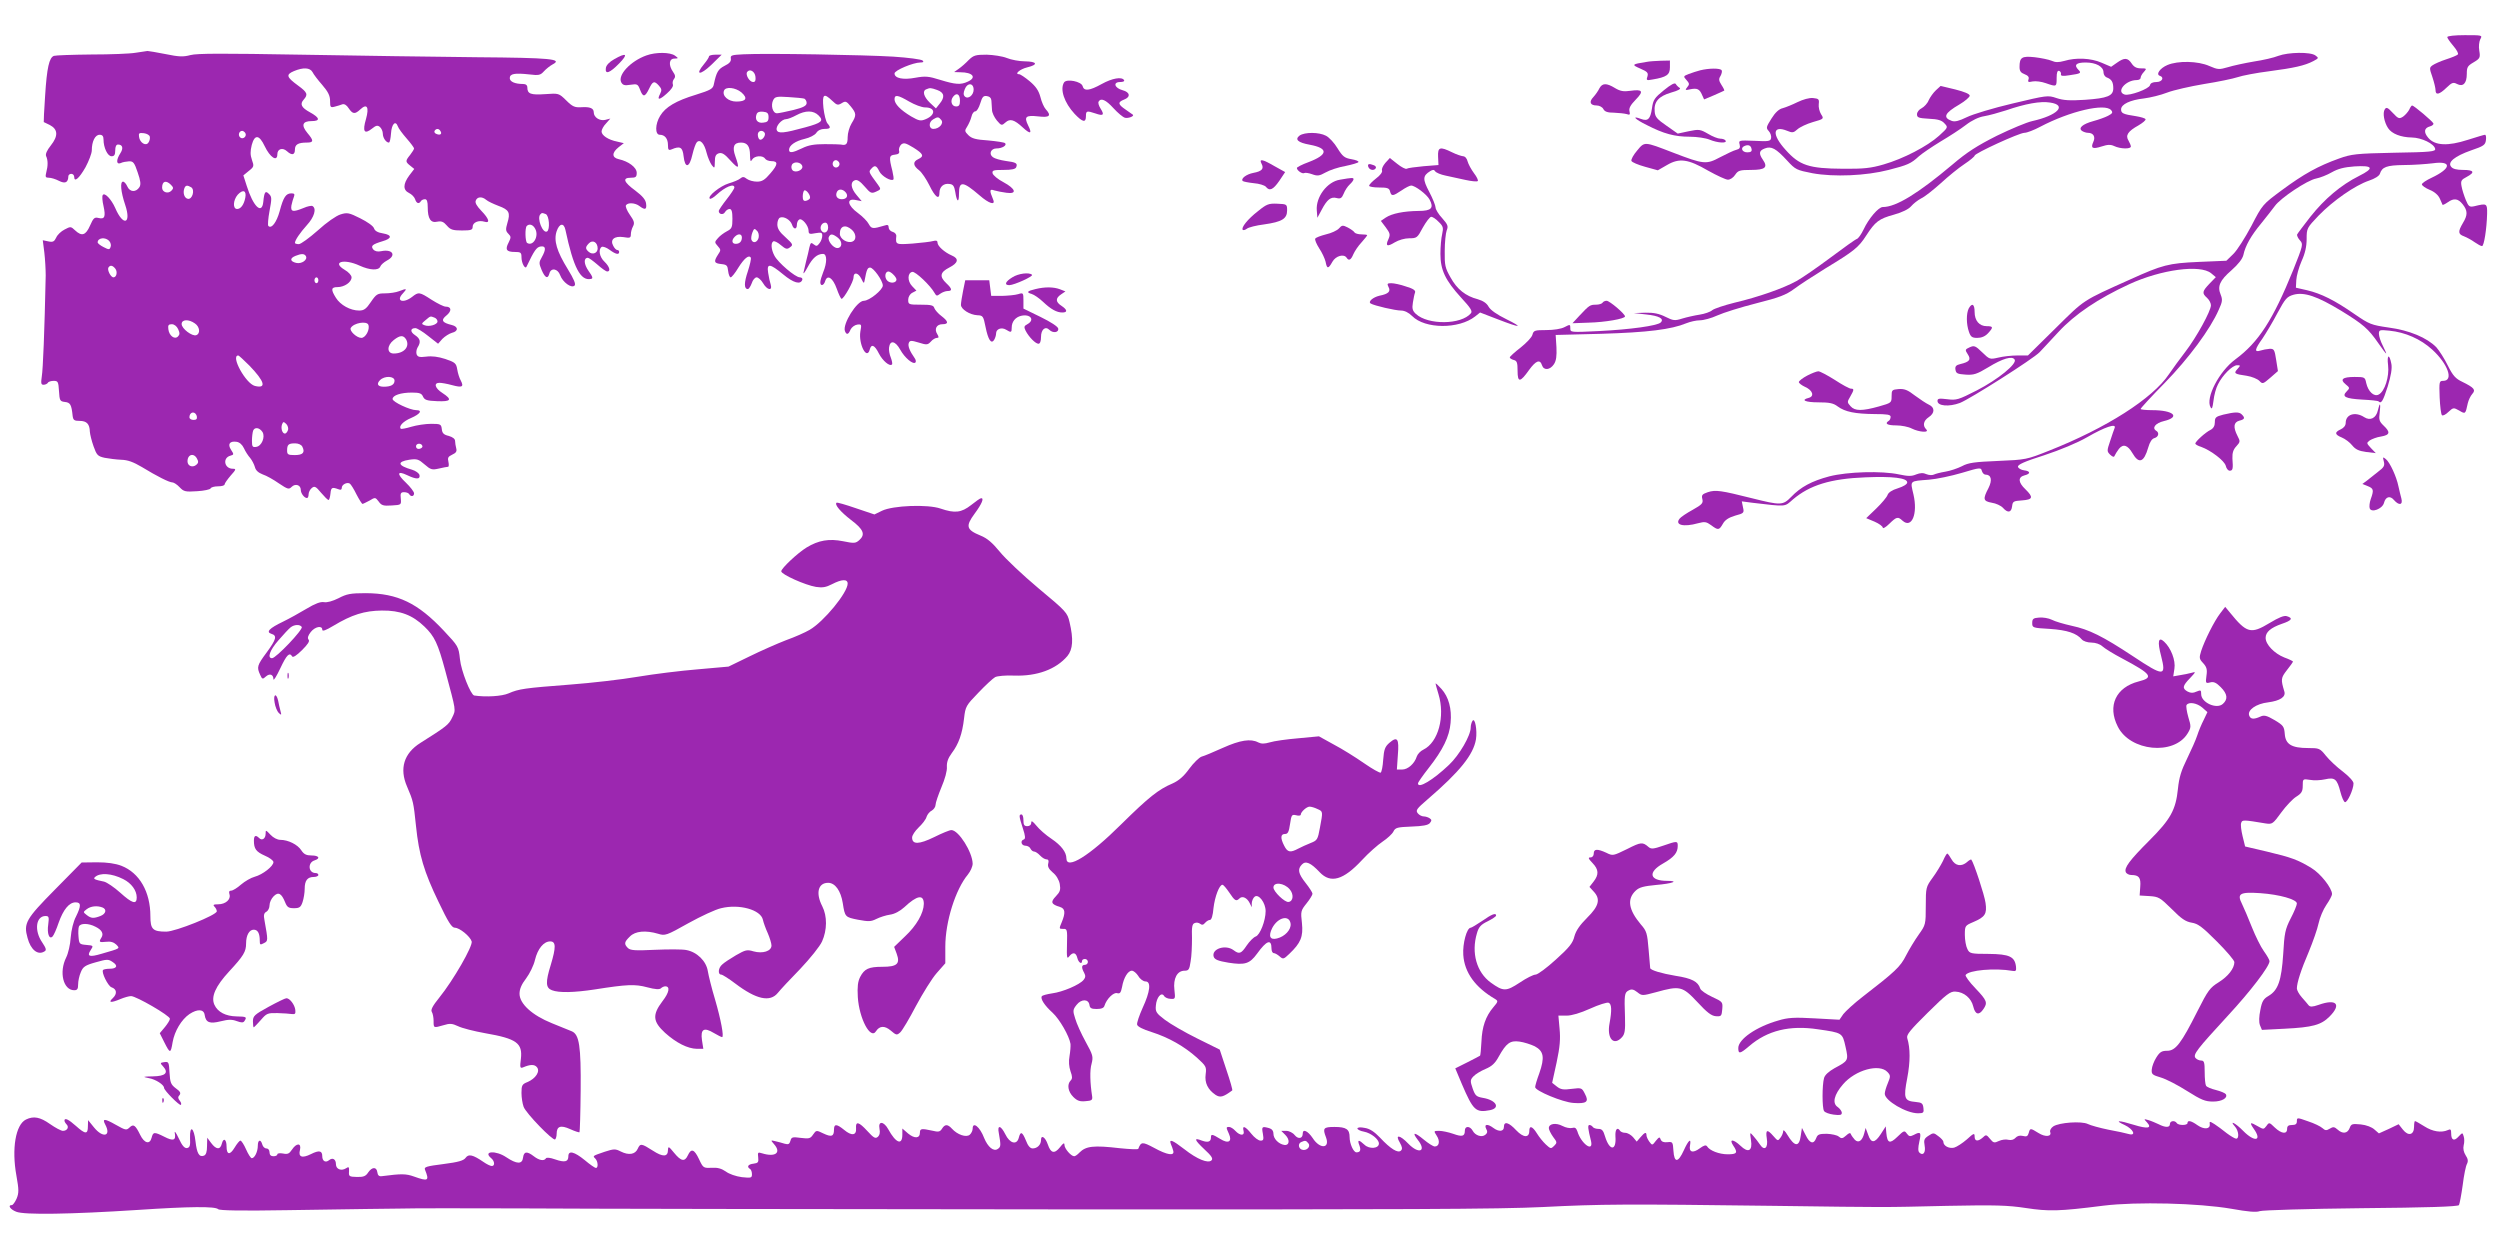 <?xml version="1.0" standalone="no"?>
<!DOCTYPE svg PUBLIC "-//W3C//DTD SVG 20010904//EN"
 "http://www.w3.org/TR/2001/REC-SVG-20010904/DTD/svg10.dtd">
<svg version="1.0" xmlns="http://www.w3.org/2000/svg"
 width="1280pt" height="640pt" viewBox="0 0 1280 640"
 preserveAspectRatio="xMidYMid meet">
<g transform="translate(0,640) scale(0.1,-0.1)"
fill="#9c27b0" stroke="none">
<path d="M12530 6210 c0 -5 14 -25 31 -45 18 -21 28 -40 23 -44 -5 -5 -32 -16
-60 -25 -28 -9 -59 -23 -69 -30 -17 -12 -17 -15 -1 -61 9 -27 16 -57 16 -67 0
-27 20 -22 56 13 28 27 35 29 54 19 31 -16 50 3 50 52 0 34 4 41 35 59 32 19
35 24 29 59 -4 21 -1 47 5 59 12 21 10 21 -79 21 -51 0 -90 -4 -90 -10z"/>
<path d="M695 6130 c-27 -5 -130 -9 -227 -9 -97 -1 -183 -4 -192 -7 -24 -9
-36 -60 -45 -204 -5 -74 -8 -135 -7 -135 0 0 15 -7 31 -15 42 -22 44 -56 5
-105 -20 -25 -28 -44 -24 -54 10 -21 10 -50 1 -83 -6 -24 -4 -28 13 -28 12 0
35 -7 52 -16 32 -16 47 -9 48 24 0 6 7 12 15 12 8 0 15 -7 15 -16 0 -29 25 -8
58 50 17 32 32 71 32 86 0 46 17 80 40 80 14 0 20 -7 20 -24 0 -42 21 -86 41
-86 14 0 19 7 19 30 0 19 5 30 14 30 24 0 29 -19 12 -45 -22 -34 -21 -59 2
-50 9 5 28 8 42 9 22 1 28 -6 45 -57 15 -43 17 -62 9 -75 -18 -28 -49 -26 -62
3 -6 14 -16 25 -22 25 -16 0 -12 -51 11 -119 33 -98 -10 -112 -51 -16 -20 45
-55 82 -64 66 -4 -5 -2 -31 4 -56 12 -55 6 -69 -26 -61 -20 5 -26 0 -43 -39
-22 -50 -42 -57 -77 -24 -21 20 -23 20 -53 4 -18 -9 -37 -27 -43 -41 -10 -21
-17 -25 -40 -20 l-29 6 8 -63 c4 -34 7 -87 7 -117 -6 -287 -14 -482 -20 -517
-5 -35 -4 -43 9 -43 9 0 19 5 22 10 3 6 17 10 30 10 22 0 24 -5 27 -52 3 -49
5 -53 30 -56 28 -3 34 -13 40 -72 3 -21 8 -25 36 -25 36 0 51 -16 52 -55 1
-14 9 -47 19 -75 16 -45 21 -51 57 -59 21 -4 60 -9 85 -10 33 -1 61 -11 105
-37 77 -47 140 -79 157 -79 7 0 24 -11 37 -25 21 -22 29 -24 89 -20 36 2 67 9
69 14 2 6 19 11 38 11 19 0 34 4 34 10 0 5 14 25 31 45 28 31 29 35 11 35 -44
0 -54 56 -12 67 18 5 18 7 3 30 -19 29 -7 46 28 41 15 -2 29 -14 38 -33 7 -16
22 -39 32 -50 9 -11 20 -32 24 -46 4 -17 17 -29 40 -38 19 -6 56 -27 83 -46
45 -30 51 -32 65 -18 19 19 47 10 47 -15 0 -18 18 -42 32 -42 4 0 8 8 8 19 0
10 7 25 16 32 14 12 21 9 48 -24 17 -20 34 -37 38 -37 4 0 8 15 10 33 3 32 8
34 41 22 11 -5 17 -2 17 8 0 16 27 30 41 21 5 -3 21 -28 34 -55 14 -27 28 -49
31 -49 3 0 19 8 36 17 29 18 30 17 47 -5 14 -20 24 -23 67 -20 49 3 49 3 46
36 -3 26 0 32 17 32 11 0 23 -4 26 -10 9 -15 25 -12 25 4 0 8 -19 33 -42 55
-48 45 -45 63 7 38 46 -22 67 -22 63 0 -2 10 -19 22 -38 28 -74 21 -79 41 -15
51 40 6 48 3 79 -24 31 -27 38 -29 73 -21 21 5 42 9 47 9 4 0 5 11 2 25 -5 21
-2 27 19 37 20 9 25 17 21 32 -3 12 -6 29 -6 38 0 11 -12 20 -32 26 -26 6 -34
14 -36 35 -3 25 -6 27 -55 27 -29 0 -74 -7 -101 -15 -27 -8 -51 -13 -54 -10
-12 12 12 38 53 55 46 20 60 40 26 40 -31 0 -121 42 -121 57 0 19 42 33 99 33
39 0 50 -4 57 -21 8 -17 20 -21 72 -23 72 -3 79 8 27 42 -38 24 -46 52 -15 52
11 0 40 -5 65 -12 52 -14 61 -9 44 24 -7 12 -15 38 -18 57 -5 31 -11 36 -61
53 -37 12 -69 16 -98 12 -34 -4 -43 -2 -49 12 -3 9 -1 25 5 35 18 28 14 45
-13 63 -26 17 -25 36 2 36 8 0 38 -18 65 -40 l51 -40 22 25 c13 13 35 27 49
31 34 8 33 32 -1 40 -50 12 -57 25 -27 49 28 23 26 45 -4 45 -10 0 -42 16 -72
35 -63 41 -67 41 -100 15 -45 -35 -85 -22 -48 17 24 26 22 28 -19 12 -15 -6
-47 -11 -71 -11 -39 0 -45 -3 -73 -44 -24 -36 -36 -44 -60 -44 -45 0 -96 28
-119 65 -27 43 -25 55 8 55 35 0 72 25 72 50 0 10 -15 27 -36 39 -67 40 -3 58
77 21 53 -24 97 -26 106 -5 3 9 18 22 34 31 50 26 30 60 -29 48 -18 -4 -32 -1
-41 9 -14 18 -5 26 48 42 49 14 49 32 2 40 -27 4 -42 13 -46 26 -4 12 -34 33
-70 51 -58 29 -67 31 -102 20 -22 -7 -70 -40 -116 -82 -43 -38 -87 -70 -97
-70 -11 0 -20 3 -20 6 0 14 26 52 61 91 38 41 51 85 29 98 -5 3 -26 -1 -46
-10 -54 -22 -67 -20 -62 13 3 15 9 35 13 45 5 13 2 17 -13 17 -28 0 -41 -19
-60 -91 -16 -58 -42 -92 -58 -76 -4 4 -1 39 6 77 12 64 12 73 -3 87 -18 19
-24 11 -29 -41 -7 -67 -52 -23 -85 83 l-17 53 28 23 c27 21 27 25 16 56 -9 26
-9 44 -1 77 15 55 38 53 66 -6 28 -59 65 -82 65 -42 0 28 27 36 49 16 25 -23
41 -20 41 8 0 26 16 36 61 36 36 0 36 10 3 49 -33 40 -26 61 22 61 45 0 42 17
-9 45 -44 24 -53 42 -32 65 23 26 19 37 -29 72 -60 44 -63 56 -21 74 48 20 82
18 95 -5 5 -11 28 -41 50 -66 30 -35 40 -55 40 -82 0 -32 2 -35 24 -29 13 3
31 9 39 12 10 3 22 -4 32 -20 21 -31 32 -32 60 -6 34 32 46 12 29 -49 -19 -64
-9 -81 30 -50 21 17 29 19 41 9 8 -7 15 -22 15 -34 0 -22 17 -46 31 -46 5 0 9
21 11 47 3 48 23 69 35 36 3 -10 24 -38 45 -62 21 -24 38 -47 38 -51 0 -4 -9
-19 -20 -33 -25 -31 -25 -35 0 -55 l21 -17 -26 -34 c-32 -44 -32 -74 -1 -89
13 -6 27 -20 31 -31 7 -23 20 -27 30 -11 3 6 13 10 21 10 10 0 14 -12 14 -41
0 -59 15 -82 49 -74 21 4 32 0 49 -20 18 -21 30 -25 77 -25 48 0 55 3 55 19 0
22 30 35 60 26 31 -10 24 15 -15 55 -24 25 -34 42 -29 53 7 20 32 22 53 4 9
-8 37 -21 63 -31 55 -20 62 -35 46 -87 -10 -34 -9 -42 5 -56 14 -14 14 -19 1
-45 -19 -36 -11 -48 32 -48 30 0 34 -3 34 -27 0 -31 19 -64 26 -48 39 82 51
100 72 103 27 4 29 -14 6 -55 -15 -26 -15 -31 -1 -65 18 -42 32 -48 40 -18 8
31 43 25 55 -9 13 -36 58 -69 74 -53 7 7 -3 32 -35 84 -56 91 -73 146 -57 194
14 41 37 45 45 7 41 -193 77 -263 131 -251 11 2 9 11 -12 40 -25 35 -27 68 -4
68 5 0 27 -16 49 -35 21 -19 44 -35 50 -35 19 0 12 25 -14 50 -26 24 -33 64
-14 76 6 3 24 -3 40 -15 31 -23 49 -27 49 -11 0 6 -4 10 -10 10 -5 0 -14 9
-20 21 -18 32 5 52 52 45 34 -6 38 -4 38 15 0 11 5 29 11 40 9 17 6 28 -16 59
-15 21 -24 44 -20 49 9 15 47 13 69 -4 29 -22 38 -18 34 12 -2 20 -18 39 -55
67 -60 44 -68 66 -23 66 25 0 30 4 30 25 0 28 -42 59 -92 70 -36 8 -36 33 -1
61 l27 21 -34 8 c-46 9 -80 32 -80 52 0 9 10 28 23 41 l22 25 -27 -7 c-28 -6
-58 13 -58 39 0 21 -20 29 -64 26 -33 -2 -45 3 -77 35 -38 37 -38 37 -108 32
-73 -5 -91 1 -91 34 0 12 -8 18 -22 18 -42 0 -68 12 -68 30 0 23 26 27 100 19
49 -6 57 -4 75 16 11 12 31 28 44 35 54 28 -7 34 -389 37 -206 2 -610 8 -898
13 -400 7 -533 7 -567 -2 -37 -10 -59 -9 -127 5 -46 9 -87 16 -93 16 -5 -1
-32 -5 -60 -9z m1560 -401 c10 -15 -1 -23 -20 -15 -9 3 -13 10 -10 16 8 13 22
13 30 -1z m-999 -10 c10 -17 -13 -36 -27 -22 -12 12 -4 33 11 33 5 0 12 -5 16
-11z m-489 -19 c2 -8 -1 -22 -7 -30 -13 -20 -44 -1 -48 29 -3 19 0 22 25 19
15 -2 29 -10 30 -18z m108 -246 c14 -14 14 -19 2 -31 -17 -17 -47 -7 -47 16 0
34 20 40 45 15z m104 -13 c20 -13 6 -63 -17 -59 -18 3 -27 30 -18 54 6 16 15
17 35 5z m277 -53 c-7 -36 -23 -58 -42 -58 -23 0 -21 45 3 73 27 29 46 22 39
-15z m1538 -84 c18 -7 23 -79 7 -89 -22 -13 -54 69 -34 88 8 8 8 8 27 1z m-54
-75 c21 -38 -10 -92 -41 -73 -10 6 -12 77 -2 87 13 13 32 7 43 -14z m-2180
-64 c7 -8 10 -22 6 -30 -5 -14 -9 -14 -36 0 -16 8 -30 19 -30 24 0 24 41 29
60 6z m2500 -37 c0 -24 -26 -34 -45 -18 -19 16 -19 25 1 45 19 19 44 4 44 -27z
m-1494 -39 c11 -19 -22 -42 -50 -35 -32 8 -33 24 -3 36 30 12 45 12 53 -1z
m-976 -64 c13 -16 7 -45 -9 -45 -14 0 -33 38 -26 50 9 14 21 12 35 -5z m1040
-60 c0 -8 -4 -15 -10 -15 -5 0 -10 7 -10 15 0 8 5 15 10 15 6 0 10 -7 10 -15z
m594 -191 c9 -3 16 -12 16 -20 0 -16 -43 -29 -67 -19 -16 6 -16 8 6 26 26 22
24 21 45 13z m-1226 -30 c25 -17 29 -52 7 -60 -20 -8 -75 33 -75 57 0 24 36
26 68 3z m888 -7 c9 -24 -14 -67 -36 -67 -24 0 -63 37 -54 51 15 26 82 37 90
16z m-974 -22 c9 -20 9 -28 -1 -38 -17 -17 -45 4 -49 37 -3 21 1 26 18 26 12
0 25 -10 32 -25z m1168 -54 c19 -37 -12 -71 -64 -71 -36 0 -36 41 0 69 33 26
50 26 64 2z m-803 -133 c79 -82 89 -119 28 -104 -47 12 -126 156 -85 156 3 0
29 -24 57 -52z m743 -77 c0 -21 -19 -31 -55 -31 -31 0 -39 14 -19 34 23 23 74
21 74 -3z m-1012 -184 c2 -12 -3 -17 -17 -17 -12 0 -21 6 -21 13 0 31 32 34
38 4z m466 -70 c-3 -9 -10 -17 -15 -17 -14 0 -22 27 -15 47 6 15 8 15 22 2 8
-9 12 -23 8 -32z m-130 -9 c15 -25 -4 -72 -32 -76 -19 -3 -22 1 -22 31 0 20 3
43 6 52 8 20 33 16 48 -7z m204 -75 c15 -30 3 -43 -39 -43 -34 0 -39 3 -39 23
0 31 7 37 41 37 17 0 32 -7 37 -17z m615 2 c1 -5 -6 -11 -15 -13 -11 -2 -18 3
-18 13 0 17 30 18 33 0z m-1154 -64 c8 -14 7 -22 -4 -31 -19 -16 -45 -6 -45
18 0 36 33 45 49 13z"/>
<path d="M3309 6116 c-81 -29 -148 -101 -128 -138 8 -14 17 -17 47 -12 34 5
38 4 49 -25 15 -40 25 -39 46 4 19 40 27 43 51 16 14 -16 15 -23 6 -41 -18
-34 -5 -34 34 1 23 20 35 38 31 47 -3 8 0 21 6 28 8 10 7 19 -5 36 -24 34 -21
68 7 68 21 1 22 1 3 15 -24 18 -98 19 -147 1z"/>
<path d="M3807 6122 c-61 -3 -68 -5 -65 -22 2 -14 -7 -25 -32 -37 -33 -17 -42
-32 -55 -94 -4 -23 -15 -30 -92 -54 -102 -31 -156 -63 -183 -108 -26 -42 -27
-97 -2 -97 26 0 42 -20 42 -53 0 -24 3 -28 18 -22 44 19 57 12 62 -35 7 -64
30 -60 45 8 7 30 17 58 23 64 17 17 38 -6 50 -55 6 -23 18 -51 26 -62 15 -19
15 -18 16 17 0 28 5 38 20 43 16 5 30 -3 60 -37 43 -47 48 -43 25 22 -17 48
-8 70 29 70 32 0 46 -19 46 -64 1 -33 3 -37 11 -23 12 20 54 23 66 5 4 -7 19
-13 32 -13 36 0 35 -17 -5 -63 -28 -33 -42 -42 -68 -42 -18 0 -41 6 -52 14
-15 12 -22 12 -34 2 -8 -7 -35 -18 -59 -25 -43 -13 -110 -66 -97 -78 3 -4 19
5 34 19 44 41 92 61 92 38 0 -6 -18 -33 -40 -61 -22 -28 -40 -55 -40 -59 0
-18 23 -22 32 -6 5 9 16 16 23 16 11 0 15 -13 15 -50 0 -44 -3 -51 -28 -64
-15 -8 -36 -23 -46 -35 -18 -20 -18 -22 -1 -41 16 -18 17 -21 1 -44 -23 -36
-20 -44 17 -48 28 -3 32 -7 35 -35 2 -18 8 -33 13 -33 5 0 23 22 39 49 30 48
54 68 64 52 3 -5 -4 -36 -15 -70 -20 -59 -20 -91 0 -91 5 0 14 14 20 30 5 17
17 30 25 30 8 0 23 -13 33 -30 21 -36 49 -41 39 -7 -4 12 -10 39 -13 60 -8 50
8 49 77 -8 53 -44 89 -54 98 -27 2 6 -4 12 -13 12 -23 0 -112 76 -130 111 -17
32 -19 65 -6 73 5 4 23 -5 39 -19 25 -21 32 -23 47 -11 17 12 15 16 -23 51
-31 27 -42 45 -42 66 0 17 6 32 14 35 20 8 53 -12 61 -36 8 -26 25 -26 25 -1
0 11 5 23 12 27 14 9 48 -31 48 -58 0 -16 5 -18 35 -12 30 5 35 4 35 -13 0
-11 -6 -28 -14 -38 -12 -16 -16 -17 -30 -6 -13 11 -16 9 -22 -16 -3 -15 -10
-46 -16 -68 -5 -22 -11 -49 -14 -60 -2 -11 7 1 21 27 25 47 49 68 79 68 21 0
21 -45 1 -93 -8 -20 -15 -43 -15 -52 0 -22 18 -18 25 6 11 35 39 17 59 -39 10
-28 21 -52 25 -52 12 1 61 88 61 109 0 30 24 26 40 -6 12 -25 14 -26 17 -8 10
55 15 65 28 65 17 0 65 -67 65 -92 0 -22 -69 -78 -97 -78 -36 0 -110 -119 -97
-155 8 -21 18 -19 29 8 6 12 21 23 34 25 22 3 23 1 16 -36 -10 -63 33 -148 48
-92 8 31 25 24 47 -20 19 -37 55 -68 67 -56 3 3 0 19 -6 35 -7 16 -11 40 -9
52 5 39 32 34 57 -11 23 -42 66 -78 78 -66 4 4 2 15 -5 24 -24 34 -35 61 -29
76 5 13 12 14 51 2 41 -13 46 -12 62 5 9 11 23 19 31 19 10 0 11 4 2 19 -17
26 -4 51 26 51 33 0 32 14 -5 42 -16 12 -32 30 -36 40 -4 15 -16 18 -70 18
-61 0 -64 1 -64 25 0 14 8 29 21 36 l21 11 -22 23 c-25 26 -24 68 1 73 16 3
93 -70 114 -108 9 -16 12 -17 29 -4 11 8 28 14 38 14 25 0 23 12 -7 40 -36 34
-32 56 15 80 47 24 51 46 13 62 -37 16 -73 48 -73 66 0 10 -7 12 -22 8 -13 -4
-60 -9 -105 -13 -87 -6 -88 -6 -84 38 1 9 -7 19 -19 22 -11 3 -20 13 -20 22 0
13 -5 16 -22 10 -60 -18 -66 -17 -80 8 -7 14 -32 39 -55 56 -54 39 -61 77 -12
67 l31 -6 -26 31 c-30 35 -34 67 -9 76 11 5 27 -5 50 -32 30 -35 35 -37 59
-26 25 11 25 13 10 34 -50 68 -49 67 -36 82 18 21 27 19 42 -12 12 -25 61 -53
72 -42 3 2 0 22 -5 44 -18 70 -17 80 12 83 20 2 26 8 22 21 -2 9 3 23 11 31
14 11 23 8 63 -16 51 -32 56 -44 24 -59 -28 -13 -27 -33 5 -57 14 -11 37 -46
52 -76 30 -62 52 -78 52 -39 0 31 22 50 52 45 18 -2 24 -11 29 -41 8 -53 19
-58 19 -9 0 67 20 65 105 -8 49 -43 83 -53 70 -22 -20 48 -19 56 6 47 13 -4
41 -9 62 -12 56 -8 48 20 -15 54 -29 15 -54 36 -56 46 -3 15 5 17 56 17 42 0
61 4 65 14 8 20 0 25 -54 32 -27 4 -56 12 -65 19 -23 16 -11 45 18 45 29 0 55
16 44 27 -4 4 -43 10 -87 14 -63 4 -84 10 -101 27 -19 19 -20 23 -6 44 8 13
18 35 22 51 3 15 12 27 20 27 7 0 18 18 25 41 10 33 16 40 34 37 14 -2 22 -10
23 -23 1 -11 2 -32 3 -47 0 -15 12 -39 25 -55 23 -27 25 -27 44 -10 23 21 45
15 89 -26 39 -36 49 -32 27 11 -22 45 -12 53 52 46 58 -7 69 3 38 37 -9 10
-21 37 -27 62 -9 33 -23 54 -55 81 -24 20 -48 36 -54 36 -26 0 4 26 41 35 58
14 52 30 -12 31 -28 0 -70 8 -92 17 -22 9 -69 16 -103 17 -57 0 -67 -3 -92
-27 -15 -16 -38 -36 -51 -45 l-24 -17 32 -1 c64 0 85 -27 38 -48 -36 -17 -63
-15 -141 9 -60 19 -77 20 -127 11 -63 -12 -107 -3 -107 22 0 16 96 56 132 56
15 0 19 3 12 10 -6 6 -73 15 -150 20 -147 9 -652 18 -767 12z m61 -115 c2 -19
-1 -27 -12 -27 -18 0 -40 36 -31 51 13 19 40 4 43 -24z m1117 -66 c0 -29 -29
-51 -45 -35 -8 8 -8 19 0 38 13 34 45 32 45 -3z m-1189 -14 c34 -30 25 -47
-26 -47 -41 0 -74 29 -63 56 8 22 59 16 89 -9z m1003 12 c36 -13 40 -36 12
-70 l-19 -24 -31 29 c-32 31 -40 61 -18 69 19 8 22 8 56 -4z m116 -55 c0 -22
-5 -29 -20 -29 -23 0 -32 30 -14 51 18 22 34 11 34 -22z m-797 11 c6 -3 12
-13 12 -22 0 -14 -15 -23 -67 -36 -38 -9 -76 -17 -85 -17 -22 0 -33 41 -19 68
9 17 18 19 78 15 38 -2 74 -6 81 -8z m143 -11 c24 -23 29 -24 49 -12 19 12 24
10 46 -17 29 -36 30 -45 4 -87 -11 -18 -20 -50 -20 -70 0 -36 -7 -44 -35 -38
-5 1 -42 2 -82 2 -54 0 -84 -5 -116 -21 -50 -24 -67 -26 -67 -8 0 23 33 45 80
56 26 6 51 19 59 30 8 13 24 21 42 21 32 0 35 6 15 29 -7 9 -16 44 -20 79 -7
71 2 77 45 36z m394 -4 c28 -16 64 -30 82 -30 53 0 55 -38 3 -60 -26 -11 -35
-9 -75 14 -55 33 -85 64 -85 88 0 25 17 22 75 -12z m-720 -80 c0 -20 -6 -26
-28 -28 -29 -4 -44 16 -33 44 4 10 15 14 33 12 22 -2 28 -8 28 -28z m256 9
c28 -28 16 -38 -68 -61 -109 -30 -139 -33 -146 -14 -7 19 25 56 48 56 8 0 32
9 52 20 48 26 88 25 114 -1z m628 -23 c15 -17 -10 -46 -40 -46 -24 0 -26 35
-1 49 23 14 28 13 41 -3z m-904 -66 c8 -13 -14 -42 -26 -34 -5 3 -9 14 -9 25
0 20 24 26 35 9z m381 -151 c10 -17 -13 -36 -27 -22 -12 12 -4 33 11 33 5 0
12 -5 16 -11z m-188 -21 c4 -19 -35 -35 -50 -20 -6 6 -8 18 -4 27 8 21 50 16
54 -7z m39 -163 c-2 -5 -11 -11 -20 -13 -12 -3 -17 4 -17 21 0 13 3 27 7 31 9
9 35 -24 30 -39z m183 30 c15 -18 5 -35 -20 -35 -22 0 -34 15 -26 35 7 19 30
19 46 0z m-90 -180 c0 -25 -23 -35 -35 -15 -10 16 2 40 20 40 9 0 15 -9 15
-25z m122 -12 c22 -20 24 -52 2 -60 -26 -10 -64 14 -64 40 0 41 29 50 62 20z
m-478 -41 c-7 -24 -29 -30 -37 -9 -2 6 0 23 5 36 8 21 11 23 23 10 9 -8 12
-23 9 -37z m-86 -4 c-2 -15 -11 -24 -25 -26 -25 -4 -31 16 -11 36 20 20 40 14
36 -10z m493 4 c24 -20 21 -52 -4 -52 -21 0 -50 37 -44 55 8 20 20 19 48 -3z
m283 -188 c9 -8 16 -20 16 -25 0 -18 -31 -22 -47 -6 -16 16 -12 47 6 47 5 0
17 -7 25 -16z"/>
<path d="M11665 6114 c-22 -9 -78 -22 -125 -29 -47 -8 -107 -21 -133 -29 -45
-13 -51 -13 -95 6 -58 26 -161 28 -215 5 -38 -16 -60 -48 -39 -55 25 -8 12
-32 -17 -32 -19 0 -31 -6 -33 -16 -4 -19 -105 -56 -130 -48 -45 14 5 74 62 74
11 0 20 5 20 12 0 6 7 20 17 30 15 17 14 18 -15 18 -23 0 -36 7 -48 25 -20 30
-37 31 -75 4 l-30 -21 -49 21 c-55 24 -132 27 -191 9 -30 -8 -45 -8 -65 1 -14
6 -53 14 -86 18 -66 7 -78 0 -78 -50 0 -21 7 -30 26 -37 18 -7 24 -15 20 -26
-5 -14 -1 -16 21 -11 16 3 46 -1 68 -9 55 -19 55 -19 55 27 0 28 4 39 13 36 6
-2 11 -10 9 -17 -2 -9 9 -11 45 -5 56 8 61 11 45 27 -25 25 -13 38 36 38 54 0
92 -21 92 -51 0 -11 8 -23 18 -26 23 -9 32 -23 32 -55 0 -39 -29 -51 -145 -59
-78 -5 -110 -3 -146 9 -44 15 -49 14 -225 -28 -98 -23 -204 -55 -234 -70 -39
-19 -61 -25 -77 -19 -47 17 -37 40 39 84 29 17 53 38 53 45 0 9 -27 20 -74 32
l-75 18 -24 -22 c-14 -13 -30 -36 -37 -51 -6 -16 -23 -34 -36 -41 -13 -6 -24
-20 -24 -31 0 -17 8 -20 61 -23 47 -2 66 -8 80 -24 19 -20 18 -21 -28 -63 -60
-54 -183 -118 -284 -147 -65 -19 -102 -23 -209 -22 -173 1 -222 17 -293 97
-71 78 -67 128 9 97 26 -11 32 -10 52 8 12 11 48 28 79 37 57 16 57 17 42 40
-8 13 -14 36 -12 52 3 25 0 28 -29 31 -19 2 -51 -7 -80 -21 -26 -13 -61 -27
-76 -31 -18 -4 -38 -22 -57 -53 -27 -43 -29 -48 -14 -64 9 -10 14 -26 12 -36
-3 -16 -12 -18 -85 -14 -80 3 -82 3 -76 -19 4 -16 0 -23 -17 -27 -13 -3 -50
-21 -83 -38 -71 -38 -83 -37 -242 24 -148 57 -144 57 -183 10 -19 -22 -32 -46
-29 -53 3 -7 34 -20 70 -30 l65 -18 47 27 c63 37 108 31 211 -29 45 -25 90
-46 101 -46 12 0 28 11 37 25 15 22 23 25 82 25 72 0 87 13 60 52 -22 32 -20
47 10 58 33 13 57 0 114 -62 43 -47 49 -49 130 -65 110 -20 274 -13 390 17 97
25 114 32 155 70 17 15 66 48 110 75 44 26 103 64 130 85 31 24 67 41 94 45
24 4 75 18 112 30 99 34 176 48 225 40 90 -13 39 -66 -91 -95 -28 -6 -109 -40
-181 -75 -101 -51 -153 -84 -228 -148 -176 -148 -288 -217 -356 -217 -22 0
-72 -58 -99 -116 -11 -23 -26 -44 -33 -47 -8 -2 -69 -46 -136 -96 -67 -50
-145 -104 -174 -120 -67 -37 -195 -82 -318 -111 -52 -13 -103 -30 -113 -38
-10 -9 -39 -19 -65 -23 -26 -4 -66 -13 -89 -20 -38 -12 -46 -11 -86 9 -32 16
-60 22 -103 21 l-59 -2 63 -7 c67 -7 94 -22 75 -41 -17 -17 -157 -36 -315 -44
-147 -7 -148 -7 -148 14 0 21 -1 21 -30 6 -17 -9 -55 -15 -93 -15 -60 0 -65
-2 -71 -24 -3 -13 -31 -42 -61 -66 -30 -23 -55 -46 -55 -50 0 -4 9 -10 20 -13
17 -4 20 -14 20 -56 0 -61 13 -60 59 5 35 48 56 56 66 24 9 -28 41 -25 61 5
12 18 15 42 13 87 l-4 63 235 6 c235 7 357 22 434 54 20 8 51 15 69 15 19 0
60 11 90 25 31 14 120 42 199 62 119 30 152 43 193 73 28 21 100 68 160 105
147 89 171 108 210 169 46 71 65 86 142 107 43 12 75 28 88 43 11 13 34 31 51
40 18 8 63 44 101 78 38 35 92 79 121 98 29 19 52 39 52 43 0 12 229 117 255
117 13 0 49 14 81 31 152 80 332 122 363 85 10 -12 7 -17 -16 -29 -15 -8 -49
-20 -75 -27 -55 -15 -80 -36 -57 -51 8 -5 21 -9 29 -9 28 0 40 -20 28 -46 -15
-33 -5 -39 42 -24 31 10 46 11 65 2 32 -15 85 -16 85 -2 0 6 -6 19 -12 30 -17
27 -3 48 51 78 22 13 39 27 36 32 -3 5 -24 11 -48 15 -67 10 -77 15 -77 35 0
26 46 48 117 56 32 4 86 17 119 30 34 13 119 32 190 44 70 11 147 27 171 35
23 8 96 22 160 30 129 17 183 29 227 52 28 15 29 16 11 29 -25 19 -139 17
-190 -2z m-2697 -477 c3 -12 -4 -17 -22 -17 -27 0 -37 24 -13 33 19 8 32 2 35
-16z"/>
<path d="M3145 6097 c-25 -14 -41 -31 -43 -45 -5 -35 19 -27 68 23 48 49 38
58 -25 22z"/>
<path d="M3630 6111 c0 -5 -12 -23 -26 -40 -47 -56 -20 -58 37 -4 l54 53 -32
0 c-18 0 -33 -4 -33 -9z"/>
<path d="M8430 6083 c-76 -12 -78 -14 -32 -34 37 -16 42 -22 37 -40 -7 -20 -5
-22 26 -16 72 12 89 24 89 62 l0 35 -47 -1 c-27 -1 -59 -3 -73 -6z"/>
<path d="M8705 6040 c-16 -4 -43 -13 -59 -19 -28 -11 -28 -12 -11 -31 15 -17
16 -22 4 -36 -13 -16 -11 -17 16 -11 35 7 47 1 60 -30 l10 -22 50 21 c28 12
51 23 53 24 2 1 -4 14 -14 29 -14 22 -15 31 -5 46 6 11 9 24 6 29 -7 12 -66
11 -110 0z"/>
<path d="M5641 5970 c-63 -35 -91 -38 -98 -11 -6 24 -82 39 -95 19 -22 -35 1
-104 54 -161 41 -43 58 -47 58 -12 0 28 4 29 49 14 40 -14 47 -8 26 25 -9 14
-14 30 -10 36 12 20 37 9 76 -34 22 -24 48 -46 59 -49 17 -4 49 8 40 16 -3 2
-20 14 -37 26 -40 27 -41 38 -8 51 35 13 31 38 -7 48 -42 11 -51 42 -13 42 15
0 24 4 20 10 -11 18 -60 10 -114 -20z"/>
<path d="M8519 5938 c-48 -39 -55 -49 -61 -93 -8 -55 -21 -67 -56 -54 -50 19
-32 -1 29 -31 87 -45 144 -60 220 -60 37 0 83 -7 102 -15 41 -17 91 -20 82 -5
-3 6 -16 10 -27 10 -12 0 -40 11 -63 25 -40 23 -46 24 -99 13 l-56 -12 -57 40
c-48 33 -59 45 -61 72 -5 51 20 79 84 98 36 10 52 19 44 24 -7 4 -16 13 -20
20 -5 8 -24 -2 -61 -32z"/>
<path d="M8189 5948 c-6 -13 -20 -33 -31 -45 -24 -25 -16 -43 17 -43 13 0 29
-8 34 -18 7 -14 22 -19 55 -19 24 -1 53 -4 64 -7 17 -6 19 -3 15 14 -4 16 5
32 32 60 42 43 36 54 -28 45 -34 -5 -51 -2 -78 14 -44 27 -65 26 -80 -1z"/>
<path d="M12335 5838 c-6 -11 -20 -27 -31 -35 -20 -13 -25 -11 -53 19 -26 28
-33 31 -41 18 -12 -18 -3 -66 17 -96 19 -29 65 -47 122 -48 50 -1 114 -32 119
-58 3 -14 -22 -17 -210 -20 -196 -4 -219 -7 -283 -30 -106 -38 -180 -79 -291
-161 -100 -74 -100 -74 -157 -184 -32 -60 -73 -125 -93 -144 l-35 -34 -142 -6
c-155 -7 -185 -15 -351 -90 -247 -111 -230 -100 -381 -249 l-142 -140 -54 0
c-30 0 -74 -5 -98 -11 -43 -10 -45 -9 -82 27 -35 34 -41 36 -64 26 -24 -11
-25 -13 -10 -36 18 -27 9 -39 -38 -50 -22 -5 -28 -12 -25 -29 3 -19 10 -22 51
-25 42 -3 58 2 116 37 75 46 124 60 136 40 14 -21 -85 -102 -194 -158 -94 -48
-104 -51 -151 -45 -42 5 -50 4 -50 -9 0 -26 59 -31 115 -10 51 20 376 226 408
260 9 10 53 56 96 103 84 91 203 171 363 245 163 75 363 102 419 56 l24 -20
-32 -33 c-38 -40 -40 -49 -13 -73 11 -10 20 -27 20 -38 0 -29 -74 -164 -131
-238 -27 -35 -65 -87 -84 -115 -83 -124 -321 -276 -615 -392 -113 -45 -118
-46 -260 -52 -120 -5 -152 -9 -185 -27 -22 -11 -60 -24 -85 -28 -25 -4 -51
-11 -59 -15 -8 -4 -25 -3 -37 2 -17 8 -32 7 -53 -1 -23 -10 -41 -10 -88 0 -88
19 -263 14 -357 -10 -90 -24 -146 -54 -195 -105 -43 -44 -53 -44 -201 -7 -159
40 -186 44 -226 31 -29 -10 -33 -15 -28 -35 5 -21 -1 -28 -49 -55 -31 -17 -61
-37 -67 -45 -27 -33 19 -45 94 -24 34 9 42 8 67 -10 36 -27 41 -26 60 7 11 20
30 32 63 42 45 12 47 14 40 43 l-6 30 53 -7 c180 -21 164 -22 209 17 86 73
192 106 370 113 140 6 215 -3 215 -26 0 -9 -19 -21 -48 -30 -30 -9 -49 -22
-53 -35 -4 -11 -30 -42 -58 -69 l-51 -49 43 -18 c23 -10 42 -24 42 -31 0 -6
15 2 33 20 38 37 44 38 68 16 47 -42 79 35 56 134 -17 73 -22 68 79 76 39 3
115 19 169 35 93 28 98 28 102 10 3 -10 11 -19 18 -19 30 0 37 -27 16 -69 -30
-57 -27 -67 17 -75 21 -3 47 -15 57 -26 25 -28 43 -25 47 8 3 25 7 27 51 30
56 4 59 16 17 57 -37 35 -39 62 -5 71 33 8 32 22 -2 26 -15 2 -29 10 -31 18
-2 11 33 27 134 59 82 27 171 64 221 93 90 52 150 72 140 47 -3 -8 -14 -38
-23 -67 -17 -50 -17 -53 0 -70 13 -12 20 -14 23 -5 3 7 13 23 22 35 22 27 45
19 69 -22 33 -57 59 -48 81 29 8 28 19 45 32 48 21 6 26 28 8 38 -22 14 -3 39
40 49 87 21 50 56 -60 56 -32 0 -59 3 -59 6 0 4 55 64 123 133 123 126 234
276 277 375 19 41 20 52 10 77 -18 43 -5 73 55 125 35 31 56 58 61 78 10 48
39 99 92 163 26 32 57 72 69 88 29 41 167 133 212 141 20 4 56 18 80 32 32 18
62 26 116 30 96 6 103 -9 23 -49 -92 -46 -176 -117 -249 -209 -35 -45 -66 -86
-68 -91 -1 -6 5 -19 15 -30 17 -19 16 -24 -35 -152 -104 -256 -177 -369 -296
-457 -83 -61 -154 -198 -127 -245 7 -13 10 -5 15 33 3 28 13 66 23 84 23 47
74 98 98 98 18 0 18 -1 2 -19 -21 -23 -16 -26 47 -35 26 -4 55 -16 65 -26 16
-17 18 -17 56 16 l39 34 -9 57 c-8 53 -11 58 -34 57 -14 -1 -35 -5 -47 -9 -32
-10 -29 6 11 62 18 27 53 85 77 131 40 74 48 83 82 93 55 15 121 -8 242 -81
114 -70 141 -93 192 -167 20 -29 38 -53 40 -53 2 0 -6 18 -17 40 -11 21 -20
49 -20 61 0 20 4 21 53 16 82 -8 161 -43 220 -97 81 -74 111 -160 56 -160 -20
0 -21 -4 -18 -84 2 -46 7 -88 12 -92 4 -4 19 3 33 17 25 23 26 23 55 7 32 -19
32 -19 44 37 4 17 14 38 23 48 19 21 10 32 -51 62 -34 16 -48 31 -74 83 -17
35 -44 77 -59 94 -48 49 -138 87 -244 101 -90 13 -99 17 -175 69 -102 71 -171
105 -243 122 l-57 13 2 39 c1 21 13 65 27 97 18 39 26 75 26 113 0 55 1 57 62
121 74 76 186 154 257 178 30 10 52 24 56 35 11 35 34 44 123 45 48 0 115 5
148 9 99 14 96 -26 -6 -74 -28 -13 -50 -28 -50 -34 0 -6 18 -19 40 -28 25 -10
44 -27 52 -45 7 -15 13 -30 14 -32 2 -1 13 4 26 13 32 23 53 20 77 -10 26 -33
26 -55 1 -96 -26 -44 -25 -57 6 -68 15 -6 39 -19 54 -30 16 -11 32 -20 38 -20
10 0 24 87 26 165 1 54 -1 55 -66 39 -24 -5 -29 -2 -43 32 -9 22 -19 53 -22
71 -5 27 -1 33 26 47 45 24 38 36 -18 36 -32 0 -53 5 -61 16 -20 23 17 54 102
84 65 22 73 28 76 53 2 15 0 27 -5 27 -4 0 -44 -12 -88 -26 -102 -33 -168 -30
-202 10 -25 29 -22 51 9 59 11 3 19 10 17 15 -4 11 -100 92 -109 92 -3 0 -10
-10 -15 -22z"/>
<path d="M6654 5706 c-26 -20 -9 -36 52 -47 97 -18 94 -51 -6 -89 -33 -12 -60
-26 -60 -30 0 -13 28 -32 38 -26 5 3 23 0 40 -6 27 -10 37 -9 69 9 21 12 66
27 101 33 34 7 65 16 67 20 3 5 -13 11 -36 15 -35 6 -45 14 -71 56 -16 27 -43
56 -59 64 -36 19 -109 19 -135 1z"/>
<path d="M7363 5598 l2 -43 -76 -6 c-42 -4 -81 -9 -87 -13 -5 -3 -27 8 -48 25
l-38 30 -23 -25 c-12 -14 -20 -31 -17 -39 3 -8 -9 -25 -31 -41 -19 -15 -35
-31 -35 -37 0 -5 23 -9 51 -9 42 0 52 -3 56 -20 7 -26 14 -25 59 5 20 14 42
25 49 25 20 0 79 -44 94 -71 24 -44 10 -59 -56 -59 -76 -1 -136 -13 -168 -34
l-25 -17 25 -33 c22 -30 24 -37 14 -60 -17 -36 -7 -41 32 -17 20 12 51 21 74
21 39 0 42 2 70 55 17 30 36 55 43 55 7 0 24 -11 38 -26 23 -22 25 -30 18 -62
-5 -20 -9 -66 -9 -102 0 -83 25 -135 106 -224 49 -53 59 -69 50 -80 -49 -59
-220 -61 -282 -3 -17 16 -20 27 -15 58 3 20 8 44 11 51 4 11 -9 20 -46 31 -28
10 -62 17 -76 17 -20 0 -22 -3 -14 -19 13 -23 0 -36 -46 -45 -34 -8 -60 -31
-45 -40 18 -11 126 -36 155 -36 18 0 39 -10 57 -28 66 -67 239 -68 323 -2 l25
20 91 -35 c116 -45 136 -45 43 1 -47 23 -80 46 -90 63 -10 19 -29 31 -56 39
-62 16 -106 51 -139 111 -28 49 -31 63 -30 135 0 45 5 92 10 106 9 22 6 30
-23 63 -19 20 -34 45 -34 55 0 9 -14 45 -32 79 -35 66 -34 83 5 107 13 8 20 8
25 -1 5 -7 28 -17 53 -22 24 -5 70 -15 101 -22 32 -7 60 -10 64 -6 4 3 -5 22
-19 40 -14 19 -29 46 -33 61 -3 14 -13 26 -23 26 -9 1 -34 9 -56 20 -63 31
-74 27 -72 -22z"/>
<path d="M6459 5562 c14 -26 2 -39 -41 -47 -37 -7 -67 -30 -55 -42 4 -3 29 -8
57 -11 27 -2 55 -11 61 -18 19 -24 37 -16 69 30 l30 45 -54 30 c-62 36 -81 40
-67 13z"/>
<path d="M7006 5545 c7 -17 30 -20 38 -6 3 5 -1 12 -10 15 -25 10 -34 7 -28
-9z"/>
<path d="M6861 5480 c-66 -10 -125 -89 -119 -158 l3 -37 22 41 c28 53 47 68
77 60 19 -5 26 -1 36 23 6 16 20 37 31 47 10 9 19 21 19 26 0 9 -5 9 -69 -2z"/>
<path d="M6441 5319 c-53 -41 -88 -85 -78 -96 4 -3 13 0 21 6 8 7 48 17 88 22
92 13 118 29 118 72 0 31 -1 32 -50 34 -44 2 -55 -2 -99 -38z"/>
<path d="M6855 5230 c-9 -10 -39 -24 -66 -30 -27 -7 -52 -16 -55 -22 -3 -5 6
-27 20 -49 15 -22 29 -53 33 -69 7 -38 14 -38 35 0 17 30 59 42 73 20 11 -17
22 -11 34 18 7 16 25 43 42 61 16 18 29 34 29 37 0 2 -13 4 -29 4 -17 0 -33 5
-36 10 -3 6 -19 17 -34 25 -26 13 -30 13 -46 -5z"/>
<path d="M5183 4980 c-36 -22 -43 -40 -15 -40 26 1 123 45 116 53 -14 14 -70
7 -101 -13z"/>
<path d="M4931 4911 c-6 -30 -11 -62 -11 -72 0 -22 45 -51 84 -53 29 -1 31 -5
42 -60 13 -65 29 -90 44 -66 5 8 10 23 10 33 0 23 28 33 51 19 26 -16 29 -15
29 11 0 30 19 53 48 60 48 11 72 -21 32 -43 -17 -9 -18 -14 -9 -33 17 -33 51
-67 66 -67 8 0 13 13 13 35 0 38 22 57 43 36 18 -18 49 -14 45 7 -2 10 -37 33
-90 59 l-88 43 0 41 c0 40 -1 41 -27 33 -16 -5 -53 -8 -83 -9 l-55 0 -5 40 -5
40 -62 0 -61 0 -11 -54z"/>
<path d="M5302 4920 c-43 -10 -49 -17 -20 -25 13 -4 39 -22 58 -40 41 -39 71
-55 99 -55 28 0 26 14 -4 34 -31 20 -32 39 -2 59 l22 15 -28 11 c-32 12 -76
13 -125 1z"/>
<path d="M8205 4850 c-3 -5 -18 -10 -33 -10 -31 0 -35 -3 -84 -55 l-37 -40 82
3 c86 2 187 20 187 32 0 13 -79 80 -94 80 -8 0 -18 -4 -21 -10z"/>
<path d="M10080 4821 c-13 -26 -13 -80 1 -120 9 -26 16 -31 43 -31 21 0 40 8
54 23 29 31 28 37 -6 37 -38 0 -62 28 -62 73 0 40 -13 48 -30 18z"/>
<path d="M12227 4530 c7 -58 -17 -134 -48 -150 -24 -13 -54 15 -64 59 -6 30
-8 31 -60 31 -62 0 -76 -13 -45 -38 21 -17 22 -19 5 -36 -27 -27 -7 -37 80
-42 43 -2 80 -6 83 -9 14 -14 23 1 47 76 17 56 23 92 19 115 -10 54 -24 50
-17 -6z"/>
<path d="M9253 4477 c-23 -12 -42 -27 -43 -33 0 -6 15 -17 32 -25 39 -17 49
-48 19 -56 -44 -11 -18 -23 49 -23 56 0 77 -4 99 -21 38 -28 90 -38 189 -39
65 0 82 -3 82 -14 0 -8 -4 -18 -10 -21 -22 -14 -7 -23 38 -23 27 0 63 -7 80
-16 38 -19 93 -23 74 -4 -19 19 -14 44 13 62 32 21 32 50 1 64 -13 6 -45 27
-72 47 -37 29 -54 35 -83 33 -34 -3 -36 -5 -36 -37 0 -33 -1 -34 -65 -52 -86
-24 -123 -24 -145 1 -18 20 -18 22 -2 49 20 35 21 41 4 41 -8 0 -45 20 -83 45
-38 24 -76 44 -84 44 -8 0 -34 -10 -57 -22z"/>
<path d="M12175 4300 c-9 -41 -39 -56 -70 -36 -46 30 -95 15 -95 -29 0 -14
-10 -26 -25 -33 -33 -15 -32 -27 5 -42 17 -7 41 -25 53 -40 17 -21 34 -29 71
-34 l50 -6 -25 26 c-23 25 -23 26 -6 39 11 7 36 17 58 20 46 8 49 22 13 56
-22 21 -25 30 -20 67 6 48 1 56 -9 12z"/>
<path d="M11383 4277 c-38 -10 -43 -14 -43 -39 0 -18 -7 -31 -22 -39 -27 -13
-78 -60 -78 -70 0 -4 13 -12 30 -17 50 -18 119 -71 126 -97 3 -14 12 -25 20
-25 16 0 18 9 14 63 -1 28 4 45 20 62 20 22 21 25 6 53 -23 45 -20 70 9 78 28
7 31 14 13 32 -14 14 -35 13 -95 -1z"/>
<path d="M12205 4038 c6 -22 1 -31 -30 -54 -20 -16 -47 -37 -58 -46 l-22 -16
28 -11 c30 -12 32 -20 15 -67 -6 -17 -8 -39 -5 -47 9 -24 65 -2 73 28 8 32 31
39 51 15 26 -30 47 -26 38 8 -4 15 -11 43 -15 62 -10 50 -44 123 -64 139 -16
13 -17 12 -11 -11z"/>
<path d="M4972 3814 c-50 -39 -83 -43 -156 -18 -66 23 -244 16 -300 -11 l-39
-19 -95 32 c-52 18 -97 31 -99 28 -11 -10 21 -47 74 -88 64 -48 75 -74 43
-103 -19 -17 -26 -18 -84 -6 -71 14 -125 5 -186 -32 -46 -28 -130 -107 -130
-122 0 -16 123 -71 178 -80 33 -5 51 -2 82 14 50 26 80 27 80 3 0 -46 -122
-195 -195 -237 -22 -13 -76 -37 -121 -53 -44 -17 -128 -54 -187 -83 l-107 -52
-158 -14 c-86 -7 -224 -24 -307 -38 -82 -14 -238 -32 -345 -40 -235 -18 -263
-22 -316 -45 -34 -15 -116 -20 -176 -11 -18 3 -67 126 -73 186 -7 65 -9 67
-82 145 -134 143 -237 192 -400 193 -79 0 -98 -4 -140 -26 -30 -15 -59 -23
-74 -20 -18 3 -45 -7 -90 -34 -35 -21 -89 -51 -120 -66 -71 -34 -88 -53 -60
-62 31 -9 26 -28 -24 -96 -49 -66 -51 -75 -33 -114 10 -23 13 -24 29 -9 20 18
39 11 39 -14 1 -9 16 16 35 56 33 70 47 84 61 61 4 -7 23 5 50 32 30 30 41 46
34 54 -7 8 -3 21 11 39 22 28 59 35 59 12 0 -10 17 -4 57 20 95 57 159 77 248
78 94 1 157 -23 218 -82 52 -50 69 -86 107 -227 56 -210 55 -197 35 -239 -17
-36 -28 -45 -163 -130 -84 -53 -108 -131 -68 -223 32 -75 33 -79 46 -203 15
-146 41 -234 115 -387 50 -105 68 -133 84 -133 24 0 78 -44 86 -70 7 -23 -94
-199 -166 -288 -34 -42 -45 -63 -38 -73 5 -8 9 -29 9 -46 0 -37 -1 -37 51 -22
32 10 44 9 74 -5 20 -10 83 -26 139 -36 162 -28 192 -51 183 -131 -6 -45 -4
-50 11 -44 37 16 59 16 71 1 18 -21 -6 -58 -48 -76 -28 -11 -31 -17 -31 -56 0
-23 5 -55 11 -71 12 -33 149 -174 161 -167 4 3 8 16 8 28 0 40 20 47 69 25 24
-11 46 -18 48 -16 2 3 5 98 6 213 2 229 -7 288 -46 304 -12 5 -58 23 -101 41
-102 41 -166 100 -166 151 0 24 10 48 34 79 18 24 39 67 45 94 14 58 45 95 78
95 30 0 30 -30 3 -120 -28 -90 -26 -118 6 -130 36 -14 114 -12 219 4 165 26
206 28 269 11 41 -11 63 -12 70 -5 5 5 15 10 22 10 26 0 21 -31 -14 -76 -53
-70 -50 -104 13 -162 58 -52 116 -81 163 -82 l33 0 -7 45 c-8 56 10 67 61 36
20 -12 39 -21 42 -21 11 0 -6 90 -36 193 -17 56 -33 121 -37 145 -8 51 -55 98
-111 108 -20 4 -92 4 -160 1 -102 -5 -125 -3 -138 9 -21 21 -19 31 10 59 27
28 81 33 145 14 35 -11 42 -9 154 54 65 36 140 71 168 77 93 23 203 -8 214
-59 3 -14 14 -45 25 -69 10 -23 19 -52 19 -63 0 -29 -45 -43 -92 -30 -33 10
-41 8 -90 -20 -29 -17 -61 -38 -70 -47 -21 -17 -24 -52 -5 -52 6 0 39 -21 72
-46 107 -81 178 -97 218 -47 12 15 63 70 114 122 51 54 101 116 112 141 26 58
27 129 1 180 -35 68 -21 120 30 120 36 0 65 -41 75 -104 11 -71 12 -72 78 -85
54 -10 66 -10 94 4 18 9 49 19 70 22 23 3 51 18 73 38 66 62 100 67 100 17 -1
-47 -37 -111 -96 -166 l-56 -54 13 -35 c19 -52 2 -67 -73 -67 -70 0 -92 -10
-114 -52 -12 -24 -15 -50 -12 -103 7 -110 65 -220 93 -175 18 28 44 30 75 4
29 -25 32 -25 49 -10 11 10 47 71 81 136 35 65 82 141 106 168 l44 50 0 85 c0
128 52 293 116 370 13 16 24 41 24 55 -1 59 -72 172 -109 172 -9 0 -48 -16
-88 -36 -78 -38 -113 -39 -113 -2 0 11 15 34 34 52 18 17 37 41 40 54 4 12 16
27 27 32 10 6 19 19 19 29 0 11 14 51 30 90 18 42 30 85 28 105 -1 24 6 44 25
70 35 46 54 99 63 178 7 61 10 66 73 131 36 38 75 74 86 80 11 6 54 10 97 8
118 -4 215 32 273 100 28 34 32 86 11 174 -11 48 -17 55 -159 173 -81 68 -170
152 -198 187 -38 46 -64 69 -99 83 -73 30 -77 48 -30 112 37 50 50 81 33 79
-5 0 -27 -16 -51 -35z m-3427 -624 c8 -13 -132 -160 -152 -160 -26 0 -12 41
33 92 25 29 53 59 62 66 19 15 48 16 57 2z"/>
<path d="M11367 3259 c-30 -39 -79 -137 -97 -192 -11 -35 -10 -41 10 -62 18
-20 22 -32 17 -65 -5 -38 -4 -40 19 -34 18 5 31 -1 54 -24 35 -35 38 -62 11
-86 -32 -29 -111 7 -111 50 0 21 -2 22 -24 13 -17 -8 -29 -8 -45 0 -29 16 -27
29 12 69 31 33 31 34 7 27 -14 -4 -40 -9 -59 -12 l-34 -6 6 39 c7 43 -18 107
-53 139 -29 27 -35 1 -15 -74 27 -106 14 -106 -144 -1 -156 103 -225 137 -314
156 -40 9 -85 22 -102 31 -16 8 -46 13 -65 11 -30 -2 -35 -7 -35 -28 0 -24 2
-25 90 -30 89 -6 137 -22 164 -54 8 -9 29 -16 49 -16 21 0 44 -8 56 -19 12
-11 57 -39 101 -62 152 -81 164 -98 85 -118 -117 -30 -161 -125 -107 -231 63
-127 287 -149 357 -36 19 31 19 36 4 85 -8 28 -12 56 -9 61 11 18 53 11 81
-13 l26 -23 -19 -40 c-11 -21 -26 -57 -33 -79 -7 -22 -31 -76 -52 -119 -30
-61 -41 -96 -47 -155 -11 -108 -38 -156 -146 -264 -102 -102 -130 -140 -121
-162 3 -8 16 -15 28 -15 40 0 50 -14 46 -61 l-3 -44 50 -3 c47 -3 54 -7 114
-66 49 -50 72 -65 102 -70 33 -5 55 -22 129 -96 50 -50 90 -97 90 -106 0 -32
-32 -73 -80 -103 -45 -28 -55 -41 -109 -148 -83 -165 -112 -203 -155 -203 -28
0 -38 -6 -56 -35 -12 -19 -22 -46 -23 -61 -2 -24 3 -28 47 -41 27 -8 87 -39
134 -69 73 -46 93 -54 133 -54 46 0 77 19 65 38 -3 5 -26 15 -50 21 -25 6 -48
16 -51 22 -4 6 -7 37 -7 70 0 50 -3 59 -18 59 -10 0 -23 6 -29 13 -14 18 7 44
166 217 114 123 213 252 213 279 0 6 -13 29 -29 51 -16 22 -43 77 -61 122 -18
46 -41 99 -51 120 -27 53 -11 62 94 55 99 -7 187 -32 187 -53 0 -8 -14 -43
-32 -77 -28 -55 -32 -75 -38 -182 -9 -136 -26 -185 -75 -214 -26 -15 -34 -28
-42 -72 -7 -34 -8 -62 -2 -78 l10 -24 117 6 c142 7 186 19 229 62 63 63 36 93
-56 60 -32 -11 -43 -11 -51 -2 -5 7 -21 25 -35 41 -14 16 -25 36 -25 45 0 29
21 95 61 188 21 51 44 116 50 145 6 29 24 72 40 95 16 23 29 48 29 55 0 31
-59 106 -106 134 -69 42 -102 54 -228 84 l-111 26 -13 53 c-7 29 -11 60 -7 68
5 16 11 16 125 -3 34 -5 37 -3 80 56 24 33 59 70 77 81 27 17 33 27 33 56 0
35 0 36 38 30 20 -4 55 -2 77 3 49 11 61 2 78 -65 7 -27 17 -50 23 -52 12 -4
44 65 44 96 0 11 -23 36 -54 60 -30 22 -69 59 -87 81 -31 39 -35 40 -91 40
-85 0 -116 19 -120 72 -3 38 -7 44 -52 71 -41 24 -54 27 -73 18 -33 -15 -50
-14 -57 5 -11 28 35 61 97 68 61 8 91 28 83 55 -19 63 -18 70 13 110 17 21 31
41 31 44 0 2 -20 12 -45 21 -50 20 -95 66 -95 100 0 30 26 52 83 72 51 17 59
29 26 39 -14 5 -41 -6 -89 -35 -96 -58 -117 -52 -203 54 l-24 29 -26 -34z"/>
<path d="M1472 2940 c0 -14 2 -19 5 -12 2 6 2 18 0 25 -3 6 -5 1 -5 -13z"/>
<path d="M7350 2900 c0 -3 7 -27 15 -54 35 -114 -1 -247 -77 -284 -15 -7 -30
-23 -34 -35 -11 -36 -45 -67 -75 -67 l-27 0 5 74 c7 84 -2 98 -43 63 -23 -20
-28 -34 -32 -86 -2 -34 -8 -64 -13 -67 -5 -2 -43 19 -86 49 -43 30 -112 73
-154 95 l-76 42 -106 -10 c-59 -5 -124 -14 -146 -21 -28 -8 -43 -8 -59 0 -38
20 -92 12 -181 -28 -47 -21 -96 -42 -109 -45 -12 -4 -41 -32 -63 -62 -28 -39
-54 -61 -85 -75 -73 -31 -122 -70 -264 -210 -163 -162 -280 -234 -280 -174 0
32 -27 67 -76 100 -29 19 -64 50 -78 68 -19 23 -26 27 -26 15 0 -11 -8 -18
-20 -18 -16 0 -20 7 -20 30 0 17 -4 30 -10 30 -14 0 -13 -9 7 -71 13 -39 14
-54 5 -57 -20 -6 -13 -32 8 -32 11 0 23 -7 26 -15 4 -8 12 -15 19 -15 6 0 20
-9 30 -20 10 -11 25 -20 33 -20 10 0 13 -7 9 -21 -4 -15 2 -28 23 -46 18 -14
32 -38 36 -59 5 -30 2 -40 -20 -63 -29 -30 -24 -41 22 -55 26 -8 28 -30 8 -78
-14 -33 -14 -34 7 -34 21 1 22 -2 20 -79 -2 -68 0 -77 11 -62 19 24 35 21 42
-8 6 -24 24 -35 24 -15 0 6 7 10 15 10 8 0 15 -7 15 -15 0 -8 -7 -15 -15 -15
-18 0 -19 -14 -4 -41 8 -15 7 -24 -3 -36 -20 -25 -107 -62 -161 -69 -26 -4
-50 -10 -53 -15 -8 -13 14 -47 55 -84 36 -33 86 -120 92 -160 1 -11 -1 -39 -5
-62 -5 -27 -3 -54 5 -78 10 -27 10 -38 1 -47 -20 -20 -14 -57 13 -84 20 -20
34 -25 63 -22 31 2 36 6 34 23 -11 70 -13 136 -3 169 9 36 7 44 -31 113 -22
40 -46 93 -53 118 -13 40 -12 46 7 70 24 31 61 31 66 0 2 -17 10 -21 37 -21
24 0 37 5 40 17 11 35 47 70 65 64 14 -4 19 2 25 32 8 47 30 83 50 83 9 0 23
-12 33 -27 9 -16 26 -28 37 -28 30 0 24 -52 -15 -136 -17 -38 -30 -76 -28 -85
2 -10 29 -24 74 -38 88 -28 167 -73 232 -131 47 -43 50 -47 45 -85 -6 -44 11
-79 51 -106 24 -15 39 -11 85 23 3 2 -11 50 -30 106 l-34 103 -115 57 c-63 31
-137 74 -165 95 -45 34 -50 42 -47 73 3 42 28 72 42 50 4 -8 20 -15 33 -15 25
-2 25 0 20 46 -7 58 14 98 52 98 21 0 25 6 31 48 5 26 7 79 7 119 -2 57 1 73
14 77 8 4 21 2 28 -4 9 -7 16 -6 25 5 7 8 18 15 25 15 8 0 15 23 18 60 7 60
30 120 46 120 5 0 20 -18 35 -40 28 -42 35 -47 52 -30 15 15 39 3 52 -23 l11
-22 0 21 c1 12 7 27 15 33 20 16 56 -31 56 -74 0 -49 -29 -123 -51 -130 -11
-4 -31 -24 -46 -46 -28 -42 -38 -46 -67 -24 -41 31 -114 7 -102 -33 5 -15 22
-22 76 -31 84 -13 108 -6 146 46 49 68 74 77 74 27 0 -13 5 -24 12 -24 6 0 20
-8 30 -17 17 -15 20 -15 49 13 59 56 72 88 65 157 -7 60 -6 65 23 101 17 21
31 44 31 50 0 6 -16 31 -35 55 -38 48 -43 71 -19 95 19 20 45 9 91 -40 56 -59
121 -40 216 62 34 37 82 79 106 95 24 16 49 39 55 51 10 21 20 23 93 26 58 2
85 7 94 18 10 13 10 17 -2 25 -8 5 -21 9 -30 9 -9 0 -23 7 -30 16 -12 15 -6
23 51 72 164 141 234 228 247 307 7 46 -5 114 -18 94 -5 -8 -9 -23 -9 -34 0
-41 -58 -141 -111 -191 -82 -78 -159 -124 -159 -95 0 5 25 41 55 79 73 93 106
161 112 231 7 72 -10 133 -47 174 -16 18 -29 30 -30 27z m-605 -642 c29 -13
29 -11 13 -96 -11 -61 -14 -65 -47 -78 -20 -8 -49 -21 -64 -29 -41 -22 -55
-19 -72 15 -20 39 -19 60 4 60 15 0 20 10 26 51 7 47 9 50 31 45 13 -4 24 -2
24 3 0 14 30 41 45 41 8 0 26 -5 40 -12z m-142 -411 c22 -25 19 -61 -5 -65
-19 -4 -78 53 -78 74 0 30 55 24 83 -9z m5 -177 c3 -30 -29 -65 -70 -75 -36
-9 -45 12 -24 54 29 55 88 69 94 21z"/>
<path d="M1406 2803 c3 -21 13 -45 21 -53 14 -13 15 -12 9 10 -4 14 -9 37 -12
53 -10 42 -26 32 -18 -10z"/>
<path d="M1360 2132 c0 -26 -18 -38 -33 -23 -18 18 -27 13 -27 -13 0 -42 11
-57 56 -77 24 -10 44 -25 44 -33 0 -21 -55 -64 -96 -75 -19 -5 -50 -23 -70
-40 -19 -17 -42 -31 -50 -31 -11 0 -13 -6 -9 -19 8 -26 -20 -51 -58 -51 -24 0
-28 -3 -19 -12 7 -7 12 -17 12 -24 0 -19 -212 -104 -259 -104 -69 0 -81 12
-81 79 0 125 -56 222 -148 258 -31 12 -73 18 -125 18 l-79 -1 -137 -139 c-149
-151 -161 -172 -140 -247 16 -61 53 -91 87 -69 11 6 8 16 -12 46 -42 61 -32
135 17 135 17 0 19 -5 14 -43 -7 -46 5 -79 22 -62 6 6 20 37 31 70 24 68 54
105 87 105 29 0 29 -18 2 -73 -13 -24 -24 -69 -27 -107 -2 -36 -13 -82 -23
-102 -38 -76 -15 -168 41 -168 16 0 20 7 20 30 0 17 6 45 14 63 11 27 22 35
76 50 57 16 64 17 86 2 30 -19 23 -35 -15 -35 -15 0 -30 -3 -33 -6 -11 -10 25
-83 43 -89 27 -9 30 -33 7 -55 -26 -24 -11 -26 39 -5 19 8 44 15 54 15 26 0
199 -100 199 -116 0 -7 -12 -26 -26 -43 l-26 -31 25 -50 c28 -55 31 -55 41 5
10 56 45 115 86 143 41 27 74 26 78 -5 6 -39 26 -46 82 -32 40 10 58 10 82 1
25 -9 34 -9 40 1 13 20 10 22 -41 23 -55 1 -96 22 -113 59 -19 41 5 95 75 171
74 80 87 101 87 144 0 41 16 70 39 70 21 0 31 -19 31 -56 0 -22 2 -23 21 -13
22 11 22 12 3 118 -5 25 -3 36 10 43 9 5 16 20 16 33 0 14 9 34 21 46 24 24
40 16 59 -31 10 -25 18 -30 45 -30 28 0 35 5 44 31 6 18 11 48 11 68 0 43 14
61 47 61 13 0 23 5 23 10 0 6 -6 10 -14 10 -38 0 -42 54 -5 65 31 10 22 25
-16 25 -26 0 -39 6 -52 26 -19 30 -68 54 -108 54 -15 0 -36 11 -50 26 -24 25
-25 26 -25 6z m-729 -233 c42 -21 69 -58 69 -94 0 -38 -23 -31 -85 25 -30 27
-67 52 -82 56 -49 10 -57 14 -47 23 25 24 86 20 145 -10z m-107 -145 c24 -9
19 -33 -10 -44 -34 -13 -47 -13 -70 5 -19 15 -19 15 0 30 21 16 53 19 80 9z
m-35 -99 c33 -16 43 -36 30 -56 -14 -22 -11 -25 24 -21 23 3 39 -2 52 -14 20
-21 23 -19 -74 -47 -63 -19 -78 -14 -57 18 15 23 15 24 -22 27 -35 3 -37 5
-40 42 -2 21 -1 44 2 52 7 18 49 18 85 -1z"/>
<path d="M8331 2053 c-72 -35 -73 -36 -107 -19 -46 21 -64 20 -64 -4 0 -12 -7
-20 -17 -20 -13 0 -11 -6 10 -28 33 -34 34 -60 6 -96 l-21 -27 21 -23 c37 -39
28 -75 -33 -135 -38 -38 -57 -66 -65 -95 -8 -34 -26 -57 -95 -119 -46 -42 -93
-77 -104 -77 -11 0 -47 -18 -81 -41 -70 -46 -84 -46 -148 0 -73 53 -101 153
-71 253 9 32 20 44 55 61 24 12 43 25 43 29 0 16 -21 8 -71 -27 -28 -19 -55
-35 -59 -35 -20 0 -42 -81 -38 -139 6 -91 62 -167 163 -226 16 -10 16 -13 -9
-42 -40 -47 -58 -101 -61 -176 -2 -38 -5 -70 -7 -72 -1 -1 -31 -17 -65 -34
l-62 -31 34 -81 c58 -135 71 -147 144 -133 55 11 31 52 -37 63 -33 6 -39 11
-52 48 -13 38 -13 44 4 62 10 11 38 28 62 38 33 14 49 29 68 64 38 68 58 83
106 76 22 -3 57 -14 78 -24 46 -25 52 -56 23 -139 -12 -32 -21 -63 -21 -70 0
-19 140 -77 195 -81 68 -5 82 5 60 46 -16 32 -17 32 -68 26 -43 -6 -57 -3 -76
12 l-24 19 23 105 c17 80 20 120 15 172 l-6 67 42 0 c26 0 70 13 121 36 44 20
86 33 94 30 16 -6 17 -39 5 -105 -15 -78 21 -119 64 -71 14 16 17 34 15 102
-4 115 -3 126 19 137 14 8 25 6 44 -9 24 -19 25 -19 96 0 122 34 135 31 211
-50 50 -54 72 -71 95 -73 28 -2 30 1 33 36 3 37 2 38 -52 63 -30 14 -58 33
-61 43 -11 35 -42 52 -127 65 -71 12 -125 28 -129 39 0 1 -4 44 -8 94 -7 85
-10 96 -40 130 -63 75 -72 130 -26 173 18 17 41 23 104 29 84 7 121 21 57 21
-91 0 -101 44 -21 89 56 32 75 55 75 90 0 26 -3 26 -75 1 -49 -17 -61 -18 -74
-7 -31 27 -39 26 -110 -10z"/>
<path d="M9948 1992 c-10 -20 -33 -59 -53 -86 -34 -47 -35 -50 -35 -145 0 -94
-1 -97 -36 -146 -20 -28 -49 -76 -65 -107 -29 -58 -56 -83 -223 -212 -43 -33
-86 -73 -98 -88 l-20 -29 -127 7 c-104 6 -137 4 -186 -11 -113 -32 -205 -96
-205 -141 0 -32 9 -30 56 10 93 80 207 108 352 86 126 -18 125 -18 141 -89 16
-71 15 -72 -56 -110 -30 -17 -50 -35 -54 -51 -10 -36 -10 -153 0 -168 4 -8 27
-16 50 -19 32 -4 41 -2 41 9 0 9 -10 22 -21 30 -29 19 -19 63 27 116 63 74
187 108 228 63 16 -17 16 -22 2 -56 -9 -21 -16 -45 -16 -55 0 -35 110 -100
170 -100 28 0 31 3 28 27 -3 24 -8 28 -40 31 -58 5 -63 18 -43 122 16 84 16
153 0 205 -5 17 16 42 105 130 96 95 116 110 142 108 44 -2 81 -34 91 -76 10
-42 29 -47 51 -15 24 34 20 45 -40 108 -31 32 -53 63 -50 68 15 25 150 37 241
21 16 -3 19 1 17 21 -6 52 -33 65 -140 66 -92 0 -98 2 -109 25 -7 13 -13 46
-13 72 0 47 1 48 43 66 61 26 71 42 63 98 -5 39 -60 206 -73 222 -1 2 -11 -3
-21 -12 -29 -26 -61 -21 -80 13 -9 16 -19 30 -22 30 -3 0 -13 -17 -22 -38z"/>
<path d="M1375 1245 c-73 -40 -80 -47 -80 -75 0 -16 2 -30 4 -30 2 0 18 17 36
37 30 35 35 37 86 36 30 -1 63 -3 74 -5 16 -2 19 2 17 21 -3 27 -29 61 -46 60
-6 0 -47 -20 -91 -44z"/>
<path d="M842 962 c-23 -3 -23 -5 -7 -22 30 -33 12 -50 -52 -51 -53 -1 -55 -2
-21 -9 35 -6 78 -34 78 -50 0 -13 80 -93 86 -87 4 4 1 13 -6 22 -9 11 -10 19
-1 28 8 10 4 19 -19 35 -25 19 -29 29 -32 79 -3 54 -4 58 -26 55z"/>
<path d="M831 764 c0 -11 3 -14 6 -6 3 7 2 16 -1 19 -3 4 -6 -2 -5 -13z"/>
<path d="M133 668 c-53 -26 -74 -149 -49 -287 13 -73 13 -89 1 -118 -8 -18
-19 -33 -24 -33 -23 0 -9 -22 22 -34 39 -17 280 -13 620 9 269 18 399 19 414
4 7 -7 117 -9 359 -5 192 3 372 6 399 6 28 0 102 1 165 2 63 2 345 2 625 1
281 -2 1511 -4 2735 -5 1779 -1 2280 1 2500 12 297 15 420 16 1185 6 611 -8
531 -8 884 0 248 5 310 3 403 -11 118 -18 170 -17 398 12 171 21 487 13 655
-16 84 -15 127 -19 145 -12 14 5 247 12 519 15 336 3 496 8 501 16 3 6 12 51
19 102 6 50 16 99 22 109 7 14 5 26 -7 44 -10 16 -14 34 -10 51 4 14 4 35 0
46 -6 20 -6 20 -26 -1 -23 -26 -38 -19 -38 16 0 20 -3 24 -17 17 -33 -15 -78
-8 -120 19 -24 15 -45 27 -48 27 -3 0 -5 -13 -5 -29 0 -42 -29 -50 -57 -15
l-22 28 -50 -24 -51 -23 -23 20 c-13 12 -41 23 -70 26 -44 4 -49 3 -57 -19
-11 -28 -36 -31 -62 -7 -16 14 -22 15 -40 4 -16 -10 -23 -10 -37 3 -10 9 -43
25 -74 35 -56 20 -57 20 -57 0 0 -14 -7 -19 -25 -19 -18 0 -25 -5 -25 -20 0
-29 -29 -25 -63 7 -28 27 -29 28 -43 8 -14 -18 -15 -18 -43 -2 -41 24 -45 21
-22 -12 45 -63 5 -71 -54 -11 -38 39 -74 58 -42 22 19 -21 23 -62 6 -62 -6 0
-28 13 -48 28 -20 16 -48 37 -62 46 -26 16 -27 16 -25 -1 2 -25 -30 -27 -63
-4 -32 23 -51 27 -51 11 0 -13 -47 -13 -55 0 -10 15 -35 12 -35 -5 0 -19 -23
-19 -58 -1 -15 7 -38 17 -52 21 -24 7 -25 7 -7 -12 27 -30 3 -34 -68 -12 -78
24 -102 24 -47 -1 45 -21 62 -58 20 -46 -13 4 -59 14 -103 22 -44 9 -91 22
-105 29 -32 16 -146 8 -177 -12 -12 -8 -19 -21 -16 -29 9 -24 -25 -27 -60 -5
-42 26 -43 26 -50 0 -5 -17 -11 -20 -30 -15 -16 4 -29 0 -38 -10 -8 -9 -21
-13 -35 -10 -13 4 -35 1 -50 -6 -23 -11 -28 -10 -45 11 -18 22 -21 23 -37 7
-25 -22 -42 -20 -42 5 0 19 -4 18 -40 -15 -22 -19 -51 -38 -65 -42 -26 -6 -55
9 -55 30 0 6 -12 19 -26 29 -23 18 -26 18 -50 2 -22 -14 -25 -22 -20 -50 7
-36 -8 -55 -27 -36 -7 7 -7 24 0 56 11 48 6 53 -29 34 -18 -9 -24 -8 -35 7
-12 17 -15 16 -48 -16 -39 -38 -52 -34 -57 19 l-3 34 -25 -39 c-31 -48 -50
-49 -65 -4 l-13 35 -7 -27 c-10 -39 -29 -52 -48 -34 -8 9 -17 21 -20 28 -3 10
-10 8 -25 -6 -18 -16 -24 -17 -38 -5 -8 7 -36 13 -61 14 -38 0 -47 -3 -54 -22
-13 -34 -33 -28 -54 15 l-19 37 -6 -39 c-8 -60 -31 -59 -69 4 -11 19 -21 28
-21 19 0 -8 -6 -24 -14 -34 -13 -18 -14 -17 -36 8 -32 37 -41 34 -34 -12 8
-48 -12 -66 -35 -31 -9 13 -24 33 -34 44 -18 21 -18 20 -12 -21 9 -56 -14 -68
-54 -29 -36 34 -60 36 -37 1 25 -37 20 -45 -28 -45 -44 0 -93 19 -106 41 -6 8
-16 5 -38 -11 -35 -26 -56 -19 -49 16 7 40 -8 27 -32 -26 -29 -64 -49 -65 -53
-2 -3 45 -4 47 -31 44 -18 -2 -29 2 -34 13 -5 15 -8 15 -25 -6 -18 -24 -19
-24 -33 -5 -8 11 -15 26 -15 33 0 19 -9 16 -31 -10 l-19 -22 -19 23 c-11 12
-28 22 -40 22 -11 0 -23 5 -26 10 -14 22 -26 8 -24 -28 6 -76 -30 -76 -53 -1
-9 31 -16 39 -34 39 -13 0 -26 5 -29 10 -3 5 -11 10 -17 10 -10 0 -8 -18 8
-82 14 -61 -51 -14 -70 50 -6 17 -13 21 -26 17 -11 -3 -33 1 -50 10 -34 18
-70 12 -70 -11 0 -8 10 -28 22 -45 21 -27 21 -30 5 -46 -16 -16 -18 -15 -42 7
-15 14 -35 39 -46 57 -23 37 -39 42 -39 13 0 -37 -30 -36 -67 3 -38 41 -63 48
-63 17 0 -24 -26 -26 -54 -5 -29 22 -49 20 -37 -4 8 -14 7 -22 -4 -31 -18 -15
-52 -4 -65 21 -14 25 -40 25 -40 0 0 -29 -13 -33 -60 -16 -23 8 -56 15 -71 15
-29 0 -29 0 -13 -25 18 -27 13 -55 -10 -55 -8 0 -33 16 -56 35 -48 40 -63 40
-31 -1 47 -59 6 -76 -49 -19 -43 45 -69 48 -43 5 13 -23 14 -33 6 -41 -15 -15
-53 8 -108 67 -28 29 -51 45 -77 49 -23 5 -38 3 -38 -3 0 -5 15 -13 33 -16 37
-7 77 -39 77 -61 0 -26 -49 -30 -74 -6 -29 27 -38 27 -26 -3 9 -25 5 -36 -15
-36 -15 0 -35 44 -35 78 0 40 -17 52 -77 52 -57 0 -62 -6 -44 -53 22 -58 -31
-62 -68 -4 -25 37 -51 49 -51 23 0 -26 -23 -30 -41 -8 -9 12 -29 22 -43 22
l-26 0 21 -21 c25 -25 21 -55 -6 -51 -29 5 -55 32 -55 57 0 15 -8 25 -22 29
-37 10 -39 8 -32 -29 5 -30 3 -35 -12 -35 -11 0 -32 16 -47 35 -31 39 -48 45
-40 15 7 -26 -18 -26 -42 0 -10 11 -24 20 -32 20 -16 0 -16 -2 -1 -35 18 -40
-2 -53 -45 -26 -41 25 -47 26 -47 7 0 -22 -15 -27 -46 -16 -43 17 -40 5 12
-44 37 -34 46 -48 37 -57 -17 -17 -73 5 -139 57 -61 47 -80 55 -69 26 4 -9 10
-25 12 -34 8 -28 -31 -22 -98 15 -60 32 -67 32 -81 -5 -2 -4 -43 -2 -93 3
-137 16 -175 11 -208 -22 -10 -11 -22 -19 -27 -19 -16 0 -50 39 -50 58 0 13
-6 10 -23 -12 -28 -35 -47 -31 -62 14 -13 38 -35 52 -35 23 0 -24 -19 -43 -43
-43 -12 0 -24 13 -34 40 -19 46 -28 50 -37 14 -10 -38 -46 -29 -69 19 -23 46
-42 49 -33 5 11 -63 11 -70 -6 -81 -21 -14 -50 10 -69 56 -22 58 -59 87 -59
48 0 -10 -7 -24 -15 -31 -18 -15 -63 0 -91 31 -22 24 -36 24 -51 0 -10 -16
-18 -18 -50 -10 -55 12 -63 11 -63 -10 0 -30 -27 -32 -60 -5 l-30 26 0 -31 c0
-57 -33 -44 -72 27 -23 42 -53 44 -45 3 4 -20 1 -33 -9 -42 -12 -10 -21 -5
-53 30 -44 48 -61 52 -58 14 3 -37 -23 -40 -61 -8 -38 31 -52 32 -52 1 0 -35
-13 -39 -55 -19 -35 17 -36 17 -52 -6 -14 -21 -21 -22 -63 -17 -43 6 -48 4
-53 -15 -5 -17 -10 -20 -29 -15 -13 4 -34 10 -48 13 -25 6 -25 6 -7 -15 39
-44 7 -68 -61 -47 -22 7 -23 5 -20 -21 3 -25 -1 -29 -24 -32 -28 -3 -36 -16
-18 -27 6 -3 10 -16 10 -27 0 -19 -4 -20 -52 -15 -30 4 -65 16 -82 29 -22 15
-42 21 -73 19 -41 -2 -43 -1 -64 44 -24 51 -40 57 -57 20 -16 -35 -35 -31 -71
13 -27 33 -30 35 -31 14 0 -36 -26 -37 -78 -3 -58 37 -64 38 -77 9 -13 -29
-46 -34 -86 -14 -29 15 -36 14 -83 -1 -64 -22 -62 -21 -48 -35 14 -14 16 -48
3 -48 -5 0 -31 18 -57 40 -54 44 -84 51 -84 20 0 -29 -19 -33 -68 -16 -25 9
-44 11 -47 5 -10 -15 -35 -10 -62 11 -35 27 -51 25 -55 -7 -4 -35 -32 -34 -86
2 -53 36 -122 32 -77 -5 18 -15 20 -40 3 -40 -7 0 -26 9 -43 21 -54 37 -76 42
-91 21 -10 -14 -36 -22 -114 -32 -87 -11 -100 -15 -94 -29 23 -57 17 -61 -56
-35 -42 15 -64 15 -165 2 -14 -2 -21 4 -23 20 -4 29 -27 28 -47 -1 -12 -19
-24 -24 -58 -23 -39 1 -42 3 -40 28 1 24 -1 26 -16 16 -24 -15 -51 -4 -51 21
0 26 -17 36 -35 21 -18 -15 -35 -5 -35 20 0 29 -16 32 -58 11 -46 -23 -66 -15
-56 22 8 36 -18 36 -41 1 -14 -21 -22 -25 -46 -20 -16 3 -29 1 -29 -4 0 -6 -9
-10 -20 -10 -13 0 -20 7 -20 20 0 12 -7 20 -16 20 -9 0 -18 9 -21 20 -8 29
-23 25 -23 -6 0 -30 -16 -64 -31 -64 -5 0 -18 20 -29 45 -11 25 -24 45 -29 45
-5 0 -18 -16 -30 -36 -24 -40 -41 -37 -41 6 0 37 -16 47 -24 15 -8 -33 -29
-32 -55 3 l-20 27 -1 -43 c0 -29 -5 -45 -16 -49 -24 -9 -36 11 -43 73 -8 72
-30 86 -28 17 2 -38 -1 -48 -15 -51 -13 -2 -25 11 -43 50 -14 30 -23 41 -20
26 7 -37 -8 -42 -54 -18 -52 26 -57 25 -65 -6 -9 -35 -37 -28 -58 15 -25 51
-35 58 -55 38 -16 -15 -20 -14 -70 14 -58 33 -71 33 -54 1 32 -60 -12 -71 -58
-14 l-30 37 -1 -32 c0 -42 -13 -41 -61 2 -38 34 -59 44 -59 27 0 -4 5 -13 11
-19 14 -14 3 -33 -19 -33 -9 0 -39 16 -66 35 -51 36 -84 42 -123 23z m6566
-122 c14 -17 -11 -41 -34 -32 -18 7 -20 32 -2 39 20 9 24 8 36 -7z"/>
</g>
</svg>
